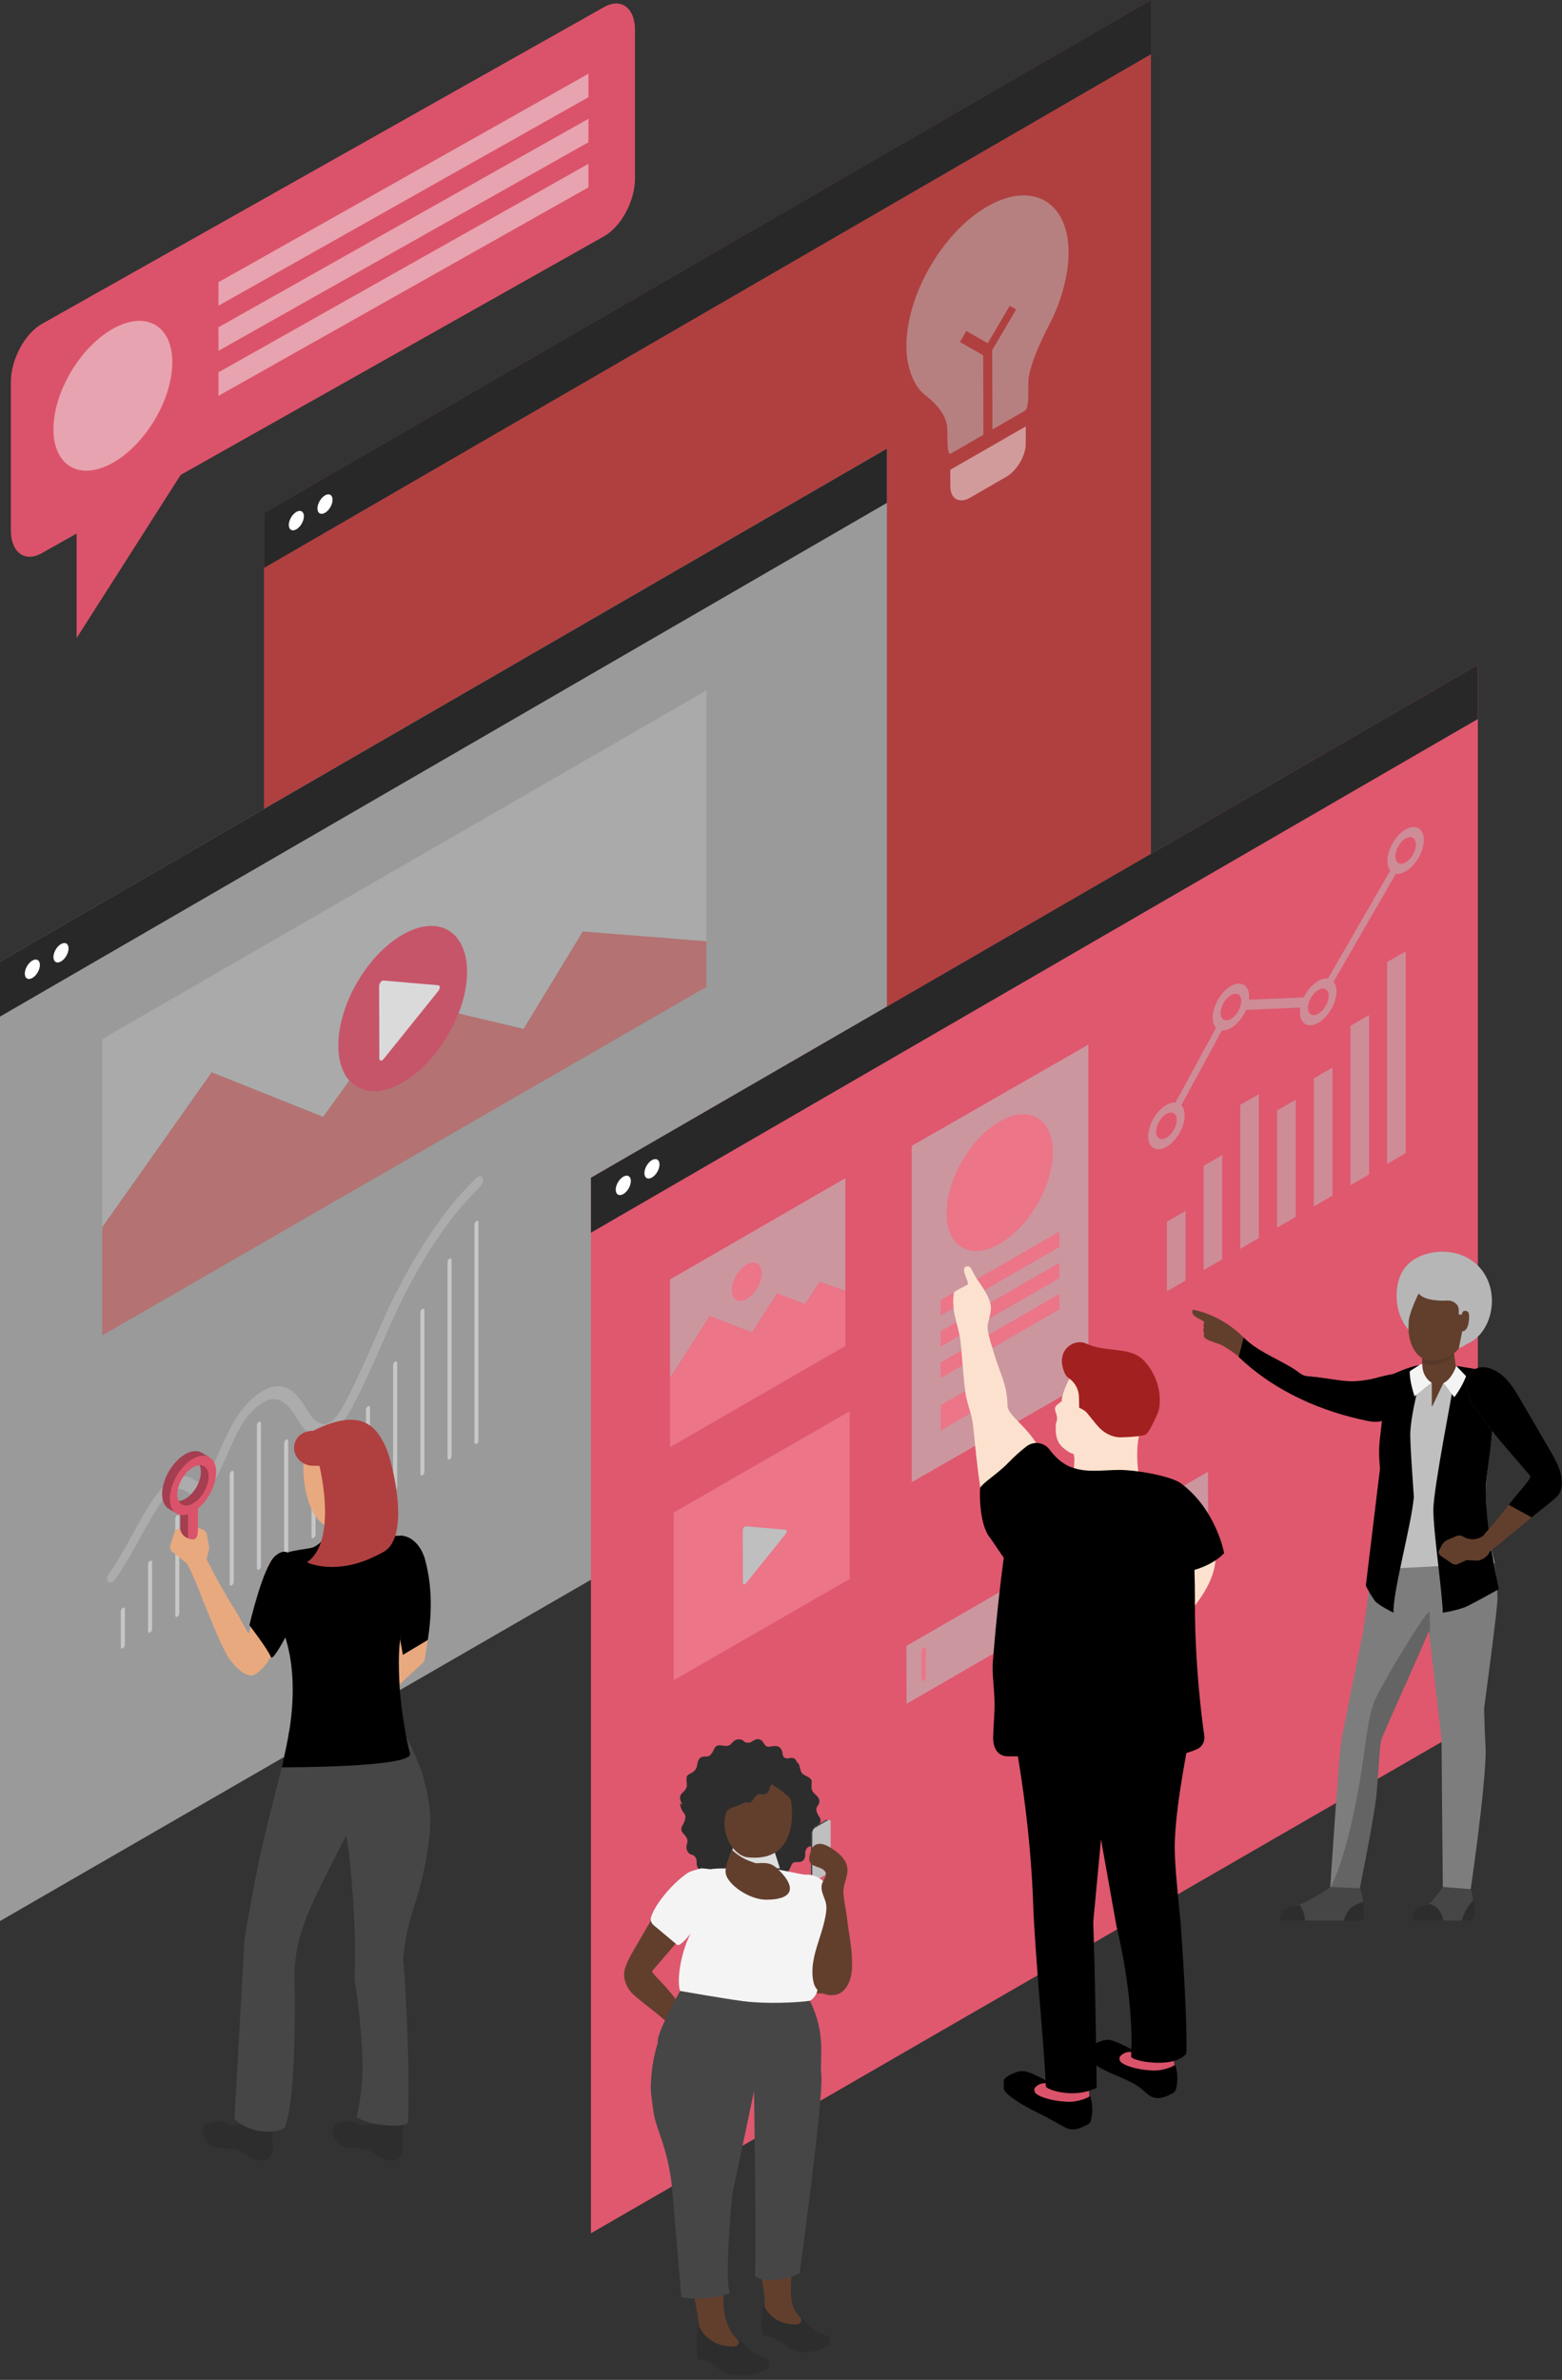 <?xml version="1.0" encoding="utf-8"?>
<!-- Generator: Adobe Illustrator 28.3.0, SVG Export Plug-In . SVG Version: 6.00 Build 0)  -->
<svg version="1.1" id="Layer_1" xmlns="http://www.w3.org/2000/svg" xmlns:xlink="http://www.w3.org/1999/xlink" x="0px" y="0px"
	 viewBox="0 0 347.19 528.81" style="enable-background:new 0 0 347.19 528.81;" xml:space="preserve">
<rect x="0" y="0" width="347.19" height="528.81" fill="#333333" stroke="none"/>
<style type="text/css">
	.st0{fill:#DB536A;}
	.st1{opacity:0.5;fill:#F4F4F4;enable-background:new    ;}
	.st2{fill:#B04040;}
	.st3{fill:#282828;}
	.st4{fill:#FFFFFF;}
	.st5{opacity:0.51;}
	.st6{fill:#F4F4F4;}
	.st7{fill:#BFBFBF;}
	.st8{fill:#9A9A9A;}
	.st9{opacity:0.71;}
	.st10{opacity:0.6;}
	.st11{fill:#D93954;}
	.st12{fill:#BE6161;}
	.st13{fill:#DF586E;}
	.st14{opacity:0.6;fill:#BFBFBF;enable-background:new    ;}
	.st15{fill:#EC7588;}
	.st16{fill:#623F2D;}
	.st17{fill:#464646;}
	.st18{fill:#2D2D2D;}
	.st19{fill:#7D7D7D;}
	.st20{opacity:0.2;enable-background:new    ;}
	.st21{fill:#B6B6B6;}
	.st22{opacity:0.1;enable-background:new    ;}
	.st23{fill:#A43E50;}
	.st24{fill:#DEDEDE;}
	.st25{fill:#E9A97F;}
	.st26{fill:#FCE2CE;}
	.st27{fill:#EB8C00;}
	.st28{fill:#A32020;}
</style>
<g id="XMLID_799_">
	<path id="XMLID_810_" class="st0" d="M134.24,52.52L9.32,122.9c-3.81,2.15-6.9-0.13-6.9-5.09V84.84c0-4.96,3.09-10.73,6.9-12.87
		L134.24,1.59c3.81-2.15,6.9,0.13,6.9,5.09v32.98C141.16,44.61,138.07,50.37,134.24,52.52z"/>
	<g id="XMLID_805_">
		<polygon id="XMLID_809_" class="st1" points="130.8,21.6 48.56,67.93 48.56,62.71 130.8,16.38 		"/>
		<polygon id="XMLID_808_" class="st1" points="130.8,31.61 48.56,77.95 48.56,72.72 130.8,26.39 		"/>
		<polygon id="XMLID_807_" class="st1" points="130.8,41.63 48.56,87.96 48.56,82.73 130.8,36.4 		"/>
		<path id="XMLID_806_" class="st1" d="M11.88,95.38c0-8.23,5.92-18.23,13.21-22.33s13.21-0.78,13.21,7.45s-5.92,18.23-13.21,22.33
			C17.8,106.94,11.88,103.61,11.88,95.38z"/>
	</g>
	<polygon id="XMLID_803_" class="st0" points="17.03,113.21 17.03,141.78 45.47,97.19 	"/>
</g>
<g>
	<g>
		<g>
			<g>
				<polygon class="st2" points="58.68,113.99 58.68,327.17 255.82,213.34 255.82,0 				"/>
			</g>
		</g>
		<g>
			<polygon class="st3" points="58.68,113.99 255.82,0 255.82,12.05 58.68,126.2 			"/>
			<g>
				<path class="st4" d="M65.87,113.75c0.92-0.53,1.68-0.1,1.68,0.96c0,1.07-0.74,2.36-1.67,2.9s-1.68,0.11-1.69-0.96
					C64.19,115.59,64.94,114.29,65.87,113.75z"/>
			</g>
			<path class="st4" d="M72.24,110.08c0.92-0.53,1.68-0.1,1.68,0.96c0,1.07-0.74,2.36-1.67,2.9s-1.68,0.11-1.69-0.96
				C70.56,111.92,71.31,110.61,72.24,110.08z"/>
		</g>
	</g>
	<g class="st5">
		<path class="st6" d="M211.22,104.39l0.02,3.72c0,0.21,0.02,0.43,0.04,0.62c0.05,0.36,0.12,0.68,0.25,0.96
			c0.14,0.37,0.36,0.69,0.62,0.93c0.8,0.73,2.05,0.78,3.45-0.02l8.08-4.66c1.41-0.82,2.65-2.31,3.45-3.95
			c0.25-0.53,0.46-1.09,0.62-1.64c0.11-0.41,0.18-0.82,0.23-1.23C228,99,228,96.81,228,94.75L211.22,104.39z"/>
		<path class="st7" d="M219.44,45.89c-9.96,5.75-18,19.68-17.97,31.1c0.02,5.05,1.9,9.11,4.25,10.87c2.33,1.74,4.77,4.47,4.84,7.37
			c0.09,3.45-0.05,5.32,0.64,5.64l7.38-4.27l-0.05-17.65L213.36,76l1.41-2.46l4.77,2.72l4.91-8.33l1.41,0.85l-5.32,9.02l0.05,17.63
			l7.38-4.27c0.71-1.12,0.55-2.83,0.6-6.37c0.07-2.97,2.46-8.49,4.79-12.92c2.31-4.43,4.18-10.66,4.16-15.73
			C237.5,44.75,229.41,40.15,219.44,45.89z"/>
	</g>
</g>
<g>
	<g>
		<g>
			<g>
				<polygon class="st8" points="0,213.68 0,426.86 197.14,313.04 197.14,99.69 				"/>
			</g>
		</g>
		<g>
			<polygon class="st3" points="0,213.68 197.14,99.69 197.14,111.74 0,225.89 			"/>
			<g>
				<path class="st4" d="M7.19,213.44c0.92-0.53,1.68-0.1,1.68,0.96c0,1.07-0.74,2.36-1.67,2.9s-1.68,0.11-1.69-0.96
					C5.51,215.28,6.26,213.98,7.19,213.44z"/>
			</g>
			<path class="st4" d="M13.56,209.77c0.92-0.53,1.68-0.1,1.68,0.96c0,1.07-0.74,2.36-1.67,2.9s-1.68,0.11-1.69-0.96
				C11.88,211.61,12.63,210.3,13.56,209.77z"/>
		</g>
		<g class="st9">
			<g class="st10">
				<path class="st7" d="M157.01,153.42v55.73l-27.47-2.17l-13.16,21.63l-14.48-3.42c1.21-3.12,1.89-6.32,1.88-9.31
					c-0.02-9.07-6.45-12.73-14.35-8.17c-7.9,4.57-14.28,15.62-14.25,24.68c0.01,3.38,0.91,6.01,2.44,7.74l-5.8,8.05l-24.77-9.91
					l-24.33,34.44v24.03l134.28-77.45L22.73,296.73v-65.86L157.01,153.42z"/>
			</g>
			<path class="st11" d="M89.46,207.71c7.9-4.55,14.31-0.89,14.35,8.17c0.01,2.99-0.68,6.19-1.88,9.31
				c-2.46,6.34-7.07,12.32-12.36,15.37c-4.95,2.86-9.33,2.48-11.91-0.44c-1.53-1.73-2.42-4.37-2.44-7.74
				C75.17,223.31,81.56,212.26,89.46,207.71z"/>
			<g>
				<path class="st12" d="M47.06,238.27l24.77,9.91l5.8-8.05c2.58,2.92,6.96,3.3,11.91,0.44c5.3-3.06,9.91-9.03,12.36-15.37
					l14.48,3.42l13.16-21.63l27.47,2.17v10.13L22.73,296.73V272.7L47.06,238.27z"/>
			</g>
			<g>
				<path class="st6" d="M84.91,217.96c0.11-0.06,0.21-0.09,0.32-0.08l12.2,1.05c0.42,0.04,0.42,0.73,0,1.26L85.28,235.3
					c-0.11,0.13-0.21,0.22-0.32,0.28c-0.33,0.19-0.64,0.06-0.64-0.36l-0.05-16.17C84.28,218.63,84.58,218.15,84.91,217.96z"/>
			</g>
		</g>
	</g>
	<g class="st5">
		<path class="st7" d="M107.27,261.79c-0.16-0.45-0.59-0.54-1.06-0.27c-0.12,0.07-0.24,0.16-0.35,0.27
			c-10.61,10.16-18.18,25.58-21.9,34.26c-0.09,0.21-0.17,0.41-0.26,0.61c-0.07,0.17-0.15,0.34-0.23,0.53
			c-1.7,3.98-5.55,12.57-7.59,15.93c-0.91,1.51-1.76,2.48-2.59,2.96c-0.14,0.08-0.29,0.15-0.43,0.21c-1.5,0.56-3.09-0.45-4.57-2.92
			c-1.72-2.85-4.47-7.42-9.81-4.34c-0.64,0.37-1.33,0.85-2.05,1.47c-3.83,3.24-5.75,7.63-7.6,11.88c-0.52,1.2-1.06,2.43-1.63,3.61
			s-1.42,2.8-2.17,3.27c-0.56,0.32-1.23,0.01-1.68-0.33c-1.57-1.16-3.17-1.26-5.01-0.22c-3.14,1.82-5.86,6.76-8.72,11.96
			c-1.7,3.08-3.45,6.27-5.33,8.9c-0.5,0.7-0.61,1.57-0.26,1.94c0.22,0.23,0.56,0.22,0.91,0.02c0.22-0.13,0.45-0.34,0.65-0.61
			c2.07-2.88,3.9-6.22,5.67-9.43c2.54-4.61,4.95-8.97,7.18-10.26c1.06-0.59,2.12-0.47,3.25,0.36c1.11,0.82,2.21,0.89,3.46,0.17
			c1.64-1,2.86-3.19,3.84-5.21c0.62-1.27,1.17-2.55,1.72-3.8c1.76-4.04,3.28-7.53,6.26-10.04c0.53-0.45,1.03-0.8,1.5-1.08
			c3.68-2.13,5.83,0.68,7.86,4.06c1.85,3.06,3.92,4.19,6.18,3.35c0.28-0.1,0.55-0.23,0.83-0.39c1.39-0.8,2.76-2.31,4.1-4.51
			c2.23-3.68,6.22-12.58,7.99-16.74c0.06-0.14,0.12-0.28,0.18-0.42c0.1-0.24,0.2-0.48,0.31-0.73c3.57-8.33,10.76-22.93,20.68-32.43
			C107.15,263.26,107.47,262.35,107.27,261.79z"/>
		<g>
			<g>
				<path class="st6" d="M45.45,342.42c-0.25,0.14-0.43,0.49-0.43,0.77v12.3c0,0.28,0.22,0.4,0.46,0.25
					c0.24-0.14,0.43-0.49,0.43-0.77v-12.3C45.91,342.39,45.69,342.28,45.45,342.42z"/>
				<path class="st6" d="M81.76,312.48c-0.24,0.14-0.41,0.49-0.41,0.77v21.27c0,0.28,0.23,0.4,0.48,0.25
					c0.25-0.14,0.41-0.49,0.41-0.77v-21.27C82.23,312.45,82,312.34,81.76,312.48z"/>
				<path class="st6" d="M39.37,336.69c-0.24,0.14-0.41,0.49-0.41,0.77v21.53c0,0.28,0.23,0.4,0.48,0.25
					c0.25-0.14,0.41-0.49,0.41-0.77v-21.53C39.84,336.67,39.61,336.55,39.37,336.69z"/>
				<path class="st6" d="M87.8,302.57c-0.25,0.14-0.41,0.49-0.41,0.77v27.68c0,0.28,0.24,0.4,0.49,0.25
					c0.24-0.14,0.41-0.49,0.4-0.77v-27.68C88.28,302.55,88.04,302.43,87.8,302.57z"/>
				<path class="st6" d="M75.72,322.89c-0.25,0.14-0.42,0.49-0.42,0.77v14.35c0,0.28,0.22,0.4,0.47,0.25
					c0.24-0.14,0.42-0.49,0.42-0.77v-14.35C76.19,322.86,75.97,322.75,75.72,322.89z"/>
				<path class="st6" d="M93.83,290.88c-0.24,0.14-0.39,0.49-0.39,0.77v35.88c0,0.28,0.25,0.4,0.5,0.25
					c0.25-0.14,0.39-0.49,0.39-0.77v-35.88C94.32,290.85,94.08,290.73,93.83,290.88z"/>
				<path class="st6" d="M69.68,332.02c-0.24,0.14-0.43,0.49-0.43,0.77v8.71c0,0.28,0.21,0.4,0.46,0.25
					c0.25-0.14,0.43-0.49,0.43-0.77v-8.71C70.14,332,69.93,331.88,69.68,332.02z"/>
				<path class="st6" d="M99.86,279.69c-0.25,0.14-0.38,0.48-0.38,0.77v43.56c0,0.28,0.26,0.4,0.51,0.25
					c0.24-0.14,0.38-0.49,0.38-0.77v-43.56C100.37,279.66,100.11,279.55,99.86,279.69z"/>
				<path class="st6" d="M63.58,319.89c-0.24,0.14-0.41,0.49-0.41,0.77v24.35c0,0.28,0.24,0.4,0.48,0.25
					c0.25-0.14,0.41-0.49,0.41-0.77v-24.35C64.06,319.86,63.83,319.75,63.58,319.89z"/>
				<path class="st6" d="M57.51,315.95c-0.25,0.14-0.4,0.49-0.4,0.77v31.78c0,0.28,0.24,0.4,0.49,0.25c0.24-0.14,0.4-0.49,0.4-0.77
					v-31.77C58,315.93,57.75,315.81,57.51,315.95z"/>
				<path class="st6" d="M51.47,326.88c-0.24,0.14-0.41,0.49-0.41,0.77V352c0,0.28,0.24,0.4,0.48,0.25
					c0.25-0.14,0.41-0.49,0.41-0.77v-24.35C51.95,326.85,51.72,326.74,51.47,326.88z"/>
				<path class="st6" d="M27.29,357.27c-0.24,0.14-0.43,0.48-0.43,0.77v7.94c0,0.28,0.21,0.4,0.46,0.25
					c0.25-0.14,0.43-0.49,0.43-0.77v-7.94C27.75,357.24,27.54,357.13,27.29,357.27z"/>
				<path class="st6" d="M33.33,346.85c-0.25,0.14-0.42,0.48-0.42,0.77v14.86c0,0.28,0.22,0.4,0.47,0.25
					c0.24-0.14,0.42-0.49,0.42-0.77v-14.85C33.8,346.82,33.58,346.71,33.33,346.85z"/>
				<path class="st6" d="M105.9,271.33c-0.24,0.14-0.45,0.49-0.44,0.77v48.43c0,0.28,0.34,0.4,0.58,0.25
					c0.25-0.14,0.31-0.49,0.31-0.77v-48.43C106.35,271.3,106.15,271.18,105.9,271.33z"/>
			</g>
		</g>
	</g>
</g>
<g>
	<g>
		<g>
			<g>
				<polygon class="st13" points="328.49,147.71 131.35,261.7 131.35,496.24 328.49,382.41 				"/>
			</g>
		</g>
		<g>
			<polygon class="st3" points="131.35,261.7 328.49,147.71 328.49,159.76 131.35,273.91 			"/>
			<g>
				<path class="st4" d="M138.54,261.46c0.92-0.53,1.68-0.1,1.68,0.96c0,1.07-0.74,2.36-1.67,2.9c-0.93,0.54-1.68,0.11-1.69-0.96
					C136.86,263.3,137.61,262,138.54,261.46z"/>
			</g>
			<path class="st4" d="M144.91,257.78c0.92-0.53,1.68-0.1,1.68,0.96c0,1.07-0.74,2.36-1.67,2.9c-0.93,0.54-1.68,0.11-1.69-0.96
				C143.23,259.62,143.98,258.32,144.91,257.78z"/>
		</g>
	</g>
	<g>
		<g>
			<polygon class="st14" points="148.93,284.3 187.9,261.79 187.9,286.81 182.17,284.85 178.95,289.82 172.73,287.43 167.14,296.07 
				157.77,292.47 148.93,306.21 			"/>
			<g>
				<path class="st15" d="M165.97,280.98c1.84-1.06,3.33-0.21,3.34,1.9c0.01,2.11-1.47,4.67-3.31,5.73
					c-1.83,1.06-3.32,0.21-3.33-1.9C162.66,284.6,164.14,282.03,165.97,280.98z"/>
			</g>
			<g>
				<polygon class="st15" points="157.77,292.47 167.14,296.07 172.73,287.43 178.95,289.82 182.17,284.85 187.9,286.81 
					187.9,299.07 148.93,321.57 148.93,306.21 				"/>
			</g>
		</g>
		<g>
			<polygon class="st15" points="149.75,336.08 188.86,313.58 188.86,350.85 149.75,373.35 			"/>
			<g>
				<path class="st7" d="M165.56,339.21c0.08-0.04,0.16-0.07,0.23-0.06l8.86,0.77c0.31,0.02,0.31,0.53,0,0.91l-8.83,10.97
					c-0.08,0.09-0.15,0.16-0.23,0.21c-0.24,0.14-0.46,0.04-0.46-0.26l-0.03-11.74C165.11,339.7,165.32,339.35,165.56,339.21z"/>
			</g>
		</g>
		<g>
			<polygon class="st14" points="202.65,254.62 241.92,232.11 241.92,306.85 202.65,329.35 			"/>
			<g>
				<g>
					<polygon class="st15" points="218.74,306.67 218.74,312.3 209.08,317.86 209.08,312.23 					"/>
				</g>
				<g>
					<polygon class="st15" points="235.47,280.58 235.47,284.01 209.08,299.25 209.08,295.82 					"/>
				</g>
				<g>
					<polygon class="st15" points="235.47,287.51 235.47,290.95 209.08,306.19 209.08,302.75 					"/>
				</g>
				<g>
					<polygon class="st15" points="235.47,273.65 235.47,277.08 209.08,292.32 209.08,288.89 					"/>
				</g>
				<g>
					<path class="st15" d="M222.16,249.21c6.52-3.76,11.82-0.74,11.85,6.76c0.02,7.49-5.25,16.62-11.77,20.38
						c-6.52,3.77-11.83,0.74-11.85-6.75C210.36,262.11,215.64,252.98,222.16,249.21z"/>
				</g>
			</g>
		</g>
	</g>
	<g class="st5">
		<g>
			<polygon class="st7" points="312.45,211.39 312.45,256.24 308.32,258.63 308.32,213.78 			"/>
		</g>
		<path class="st7" d="M312.42,184.31c-2.23,1.29-4.04,4.42-4.03,7c0,0.91,0.23,1.65,0.64,2.12l-13.87,24.02
			c-0.62-0.12-1.38,0.07-2.17,0.52c-1.31,0.76-2.48,2.14-3.2,3.67l-12.19,0.5c0.03-0.24,0.05-0.48,0.05-0.72
			c-0.01-2.56-1.83-3.6-4.07-2.3c-2.23,1.29-4.04,4.42-4.03,6.98c0,1.02,0.27,1.79,0.75,2.28l-9.03,16.59
			c-0.59-0.04-1.28,0.12-2.02,0.55c-2.23,1.29-4.04,4.42-4.03,6.98c0.01,2.58,1.83,3.61,4.06,2.33c2.24-1.29,4.05-4.43,4.04-7.01
			c0-0.98-0.27-1.75-0.75-2.24l9.03-16.61c0.6,0.05,1.28-0.12,2.01-0.54c1.41-0.81,2.65-2.37,3.37-4.04l12.07-0.5
			c-0.05,0.35-0.09,0.73-0.09,1.07c0.01,2.56,1.83,3.6,4.07,2.3c2.23-1.29,4.04-4.42,4.03-6.98c0-0.93-0.24-1.64-0.64-2.14
			l13.85-23.99c0.63,0.09,1.38-0.07,2.18-0.53c2.23-1.29,4.04-4.42,4.03-6.98C316.47,184.06,314.65,183.02,312.42,184.31z
			 M259.27,252.8c-1.26,0.73-2.29,0.14-2.3-1.33c0-1.45,1.02-3.22,2.28-3.95c0.28-0.16,0.54-0.26,0.79-0.29
			c0.57-0.09,1.04,0.12,1.3,0.61c0.14,0.26,0.22,0.58,0.22,0.98C261.57,250.29,260.53,252.07,259.27,252.8z M275.35,224.45
			c-0.41,0.82-1.04,1.55-1.75,1.96c-0.27,0.15-0.52,0.25-0.76,0.27c-0.57,0.11-1.04-0.11-1.31-0.59c-0.14-0.26-0.22-0.6-0.22-1.02
			c0-1.45,1.02-3.22,2.28-3.95c1.2-0.69,2.18-0.21,2.3,1.07l0.02,0.23C275.9,223.08,275.7,223.79,275.35,224.45z M293.02,225.24
			c-1.26,0.73-2.31,0.15-2.31-1.3l0.02-0.12c0.01-0.73,0.3-1.55,0.74-2.26c0.41-0.67,0.95-1.24,1.55-1.58
			c0.3-0.17,0.6-0.27,0.89-0.31c0.55-0.07,1,0.21,1.24,0.7c0.11,0.24,0.18,0.55,0.18,0.92
			C295.31,222.74,294.29,224.51,293.02,225.24z M312.44,191.6c-0.32,0.18-0.62,0.28-0.88,0.31c-0.55,0.05-1.01-0.2-1.24-0.72
			c-0.11-0.24-0.18-0.55-0.18-0.9c0-1.45,1.02-3.24,2.28-3.97c1.26-0.73,2.29-0.12,2.3,1.33
			C314.73,189.1,313.71,190.87,312.44,191.6z"/>
		<g>
			<polygon class="st7" points="271.66,256.67 271.66,279.83 267.53,282.21 267.53,259.06 			"/>
			<polygon class="st7" points="296.16,237.23 296.16,265.68 292.02,268.06 292.02,239.61 			"/>
			<g>
				<polygon class="st7" points="304.32,225.55 304.32,260.95 300.18,263.34 300.18,227.94 				"/>
			</g>
			<g>
				<polygon class="st7" points="288,244.35 288,270.39 283.86,272.78 283.86,246.74 				"/>
			</g>
			<polygon class="st7" points="263.51,269.09 263.51,284.55 259.37,286.94 259.37,271.48 			"/>
			<polygon class="st7" points="279.8,243.12 279.8,275.11 275.67,277.5 275.67,245.51 			"/>
		</g>
	</g>
	<g>
		<polygon class="st14" points="201.47,365.73 268.5,327.03 268.54,339.88 201.51,378.58 		"/>
		<path class="st15" d="M266.23,337.68l-1.43-0.82c0.77-1.82,0.63-3.59-0.43-4.19c-0.6-0.34-1.39-0.23-2.19,0.22
			c-0.79,0.46-1.58,1.26-2.18,2.3c-1.21,2.09-1.2,4.33,0.01,5.02c0.6,0.34,1.4,0.23,2.19-0.22c0.58-0.34,1.17-0.86,1.67-1.53
			c0.37,0.2,1.38,0.78,1.43,0.81c0.13,0.07,0.29,0.05,0.46-0.05c0.17-0.1,0.33-0.27,0.46-0.49
			C266.49,338.3,266.49,337.83,266.23,337.68z M263.71,337.3c-0.41,0.72-0.96,1.27-1.51,1.59c-0.55,0.32-1.09,0.39-1.51,0.15
			c-0.83-0.48-0.84-2.02-0.01-3.46c0.41-0.72,0.96-1.28,1.51-1.59c0.55-0.32,1.09-0.39,1.51-0.15
			C264.54,334.32,264.54,335.86,263.71,337.3z"/>
		<path class="st15" d="M205.78,366.39c0-0.31-0.21-0.43-0.48-0.28c-0.27,0.15-0.49,0.53-0.49,0.83v6.26c0,0.31,0.24,0.43,0.51,0.27
			c0.27-0.15,0.48-0.52,0.48-0.83L205.78,366.39z"/>
	</g>
</g>
<g>
	<path class="st16" d="M302.76,306.78c-4.11,0.51-6.26-0.47-12.3-1c-1.17-0.1-1.7-0.93-3.64-2.06c-3.94-2.29-7.63-3.72-10.39-6.52
		c-3.03-3.07-7.01-5.32-11.25-6.19c-0.37,0.4-0.1,1.09,0.34,1.42c0.58,0.45,1.3,0.68,1.89,1.11c0.46,0.33,0.23,0.25,0.13,0.7
		c-0.08,0.35-0.08,0.47,0.12,0.79c-0.27,0.3-0.25,0.85,0,1.17c0.04,0.05-0.14,0.38-0.04,0.81c0.03,0.14,0.24,0.3,0.35,0.39
		c0.48,0.43,1.31,0.63,1.91,0.87c0.68,0.27,1.4,0.43,2.03,0.82c1.14,0.71,2.47,1.49,3.45,2.42c3.51,3.36,7.52,6.14,11.83,8.37
		c0.55,0.29,1.1,0.56,1.66,0.83c4.87,2.33,10.09,4,15.38,5.05c0.94,0.19,1.91,0.22,2.84,0c2.1-0.48,2.68-1.7,3.64-3.16
		c1.2-1.83,2.78-4.61,2.29-6.38c-0.59-2.18-6.51-0.11-8.17,0.22C304.13,306.58,303.44,306.69,302.76,306.78z"/>
	<g>
		<g>
			<path class="st0" d="M337.17,342.29"/>
			<g>
				<g>
					<path class="st17" d="M320.71,419.3c0,0-2.66,3.82-3.4,3.92c-4.37,0.55-3.36,3.54-3.36,3.54s0.84,0,4.94,0
						c3.17,0,5.27,0.01,7.92,0c0.51,0,0.94-0.5,0.95-1.01c0.08-3.3-0.95-6.17-0.95-6.17L320.71,419.3z"/>
					<path class="st18" d="M324.99,426.76c0.59,0,1.2,0,1.83-0.01c0.51,0,0.94-0.5,0.95-1.01c0.06-2.32,0.01-2.47-0.29-3.52
						C326.18,423.51,325.11,425.59,324.99,426.76z"/>
					<path class="st18" d="M317.54,423.11c-0.09,0.06-0.17,0.1-0.23,0.11c-4.37,0.55-3.36,3.54-3.36,3.54s0.84,0,4.94,0
						c0.36,0,1.59,0,1.92,0C320.73,425.98,319.92,423.26,317.54,423.11z"/>
					<path class="st19" d="M331.26,344.02c-8.52,0.16-17.04,0.29-25.52-0.53l-2.8,19.34c0,0-4.17,20.48-4.76,23.73
						c-0.59,3.26-2.52,33.01-2.52,33.01l6.53,0.28c0,0,2.44-11.87,3.54-19.21c0.56-3.73,0.8-12.69,1.31-14.08
						c1.12-3.1,9.37-20.98,10.59-24.27c1.03,10.14,2.78,23.01,2.78,24.47c0,2.07,0.29,32.53,0.29,32.53l6.2,0.47
						c2.47-17.11,3.59-28.86,3.27-32.11c-0.09-0.88-0.3-7.99-0.3-7.99s3.04-22.51,2.99-24.58
						C332.77,349.7,331.91,346.06,331.26,344.02z"/>
					<path class="st20" d="M305.35,378.38c-1.08,3.21-1.52,6.47-1.97,9.82c-3.08,23.41-7.71,31.38-7.71,31.38l6.53,0.28
						c0,0,2.44-11.87,3.54-19.21c0.56-3.73,0.8-12.69,1.31-14.08c1.12-3.1,9.37-20.98,10.59-24.27c0.32,3.19,0.18-4.11,0.09-4.14
						C316.92,357.86,306.31,375.54,305.35,378.38z"/>
					<g>
						<path class="st7" d="M333.44,306.17c0,0-12.51-5.67-24.08-0.76l-1.7,8.91l-0.9,11.96l-1.94,22.48l27.41-1.4
							c0,0-2.33-9.02-1.94-17.45C330.44,326.47,333.44,306.17,333.44,306.17z"/>
						<path d="M313.47,318.26c0.29-4.9,1.82-9.44,2.53-14.26c0-0.03,0.79-0.83,0.8-0.86c-2.86,0.3-4.38,1.04-7.45,2.27l-2.14,10.01
							c0,0-0.36,3.1-0.53,4.57c-0.34,3.05,0.06,6.29,0.06,6.29l-3.15,26.01c0,0,0.29,0.92,1.94,3.34c0.7,1.02,4.21,2.72,4.21,2.72
							c-0.16-4.81,3.94-19.24,4.52-25.72C314.28,332.63,313.35,320.35,313.47,318.26z"/>
						<path d="M275.34,301.52c3.51,3.36,7.52,6.14,11.83,8.37c0.55,0.29,1.1,0.56,1.66,0.83c4.87,2.33,10.09,4,15.38,5.05
							c0.94,0.19,1.91,0.22,2.84,0c2.1-0.48,2.68-1.7,3.64-3.16c1.2-1.83,2.78-4.61,2.29-6.38c-0.59-2.18-6.51-0.11-8.17,0.22
							c-0.68,0.13-1.36,0.24-2.05,0.33c-4.11,0.51-6.26-0.47-12.3-1c-1.17-0.1-1.7-0.93-3.64-2.06c-3.94-2.29-7.63-3.72-10.39-6.52"
							/>
						<path d="M332.91,304.87c0,0-3.51-0.37-9.22-1.38c0.07,0.28-0.08,0.99-0.13,1.31c-0.53,3.83-4.94,25.82-4.96,30.61
							c-0.02,4.96,1.94,17.97,2.1,22.93c0,0,2.89-0.44,4.9-1.21c1.13-0.43,7.55-4.02,7.55-4.02s-3.25-14.79-2.87-23.22
							c0.07-1.52,0.83-6.23,1.39-11.4C332.38,311.96,332.91,304.87,332.91,304.87z"/>
					</g>
					<path class="st17" d="M295.77,419.3c0,0-5.73,3.9-7.65,4.1c-4.38,0.47-3.58,3.36-3.58,3.36s15.09,0.01,17.75,0
						c0.51,0,0.94-0.5,0.95-1.01c0.08-3.3-0.95-6.17-0.95-6.17L295.77,419.3z"/>
					<path class="st18" d="M301.31,423.25c-1.64,0.8-2.14,2.04-2.64,3.52c1.66,0,2.99,0,3.62-0.01c0.51,0,0.94-0.5,0.95-1.01
						c0.03-1.14-0.08-2.22-0.23-3.16C302.43,422.76,301.86,422.98,301.31,423.25z"/>
					<path class="st18" d="M289.27,423.91c-0.08-0.12-0.15-0.24-0.23-0.37c-0.01-0.01-0.01-0.01-0.01-0.01
						c-0.03-0.03-0.17-0.17-0.28-0.28c-0.24,0.08-0.45,0.13-0.63,0.15c-4.38,0.47-3.58,3.36-3.58,3.36s2.45,0,5.55,0
						c-0.06-0.69-0.18-1.36-0.44-2.07C289.67,424.75,289.32,424,289.27,423.91z"/>
					<path class="st18" d="M289.66,424.69c0-0.01-0.01-0.03-0.02-0.06C289.65,424.65,289.65,424.67,289.66,424.69z"/>
				</g>
			</g>
		</g>
		<g id="Head_26_">
			<path class="st21" d="M327.76,297.64c-0.56,0.43-1.15,0.76-1.75,1.01c-0.51,0.36-1.09,0.68-1.76,0.94l0.08-0.43
				c-2.31,0.48-4.42,0.07-5.06-0.02c-2.73-0.38-9.05-3.56-8.84-11.71c0.03-0.94,0.21-3.82,2.07-6.02c3.29-3.88,11.65-4.89,16.27,0.1
				C333.22,286.3,332.11,294.31,327.76,297.64z"/>
			<g>
				<path class="st16" d="M316.26,297.25l-0.26,8.18c-0.06,2.02,0.59,7.01,2.6,7.07c2.02,0.06,5.01-6.31,5.07-8.33l-0.95-6.71
					L316.26,297.25z"/>
				<path class="st22" d="M316.26,297.25l-0.16,5.1c0.38,1,1.43,1.15,3.03,0.89c1.8-0.3,2.8-0.98,4.1-2.24l-0.5-3.54L316.26,297.25z
					"/>
			</g>
			<path class="st16" d="M326.55,292.58c-0.07,3.46-1.54,3.24-1.54,3.24l-0.75,3.78c-1.25,1.71-3.53,2.8-6.58,2.63
				c-3.03-0.16-4.71-4.01-4.6-7.4l0.04-1.34c0.32-2.37,2.2-6.05,2.2-6.05c1.52,1.74,5.44,1.6,6.42,1.54l0.17,0.01
				c1.31,0.02,2.37,0.98,2.34,2.16l-0.02,0.93l0.71,0.02c0,0,0.04-0.84,0.63-0.83C326.01,291.27,326.57,291.32,326.55,292.58z"/>
			<path class="st6" d="M316.15,303.19l-0.32-0.09l-2.47,1.58c-0.12,2.14,1.05,5.58,1.05,5.58l3.83-2.99
				C315.94,305.76,316.15,303.19,316.15,303.19z"/>
			<path class="st6" d="M320.81,307.34l2.44,3.12c0,0,1.69-2.17,2.62-4.66l-2.19-2.31C323.69,303.5,322.79,306.42,320.81,307.34z"/>
			<polygon class="st7" points="318.25,307.26 318.25,312.72 320.81,307.34 322.58,309.6 319.84,316.47 318.25,312.72 
				314.95,309.84 			"/>
		</g>
	</g>
	<path class="st16" d="M321.82,342.13l1.88-0.81c0.48-0.2,1.03-0.18,1.47,0.09c2.49,1.5,4.51-0.18,4.51-0.18s4.27-4.98,5.67-6.85
		c0.75-1,2.09-2.63,2.9-3.56c0.92-1.05,2.11-2.57,1.85-2.9c-1.19-1.45-6.97-7.98-8.57-10.12c-1.48-1.98-2.37-3.16-3.86-5.24
		c-1.2-1.67-2.14-4.25-1.33-6.3c1.65-4.17,6.05-2.33,8.35,0.07c1.5,1.56,2.57,3.47,3.66,5.34c2.12,3.64,4.24,7.28,6.36,10.92
		c0.85,1.47,1.69,2.97,2.14,4.61c0.52,1.92,0.59,4.13-0.95,5.52c-1.75,1.58-3.64,2.93-5.45,4.44c-1.78,1.48-9.32,7.64-9.32,7.64
		c-0.79,1.71-2.64,1.98-2.64,1.98l-2.5-0.13l-1.95,0.88c-0.43,0.19-0.92,0.15-1.31-0.12l-2.59-1.78c-0.35-0.24-0.47-0.71-0.28-1.09
		l0.51-1.02C320.68,342.89,321.19,342.4,321.82,342.13z"/>
	<path d="M335.35,334.38c0.75-1,2.09-2.63,2.9-3.56c0.92-1.05,2.11-2.57,1.85-2.9c-1.19-1.45-6.97-7.98-8.57-10.12
		c-1.48-1.98-2.37-3.16-3.86-5.24c-1.2-1.67-2.14-4.25-1.33-6.3c1.65-4.17,6.05-2.33,8.35,0.07c1.5,1.56,2.57,3.47,3.66,5.34
		c2.12,3.64,4.24,7.28,6.36,10.92c0.85,1.47,1.69,2.97,2.14,4.61c0.52,1.92,0.59,4.13-0.95,5.52c-1.75,1.58-3.64,2.93-5.45,4.44"/>
</g>
<g>
	<g>
		<g>
			<path class="st23" d="M41.83,342.72v-6.27l-1.73-1v6.27c0,0.17,0.05,0.32,0.1,0.43c0.05,0.12,0.13,0.21,0.23,0.26l1.73,1
				C41.97,343.3,41.83,343.06,41.83,342.72z"/>
			<path class="st23" d="M46.46,328.8c0.1-0.72,0.11-1.56-0.19-2.2c-0.18-0.38-0.43-0.66-0.74-0.84l-1.89-0.96
				c0.63,0.36,1.01,1.14,1.02,2.24c0,0.56-0.1,1.12-0.25,1.65c-0.17,0.6-0.43,1.18-0.73,1.72c-0.34,0.6-0.76,1.17-1.25,1.66
				c-0.37,0.38-0.78,0.72-1.24,0.98c-0.4,0.23-0.84,0.41-1.3,0.46c-0.04,0-0.07,0.01-0.1,0.01c-0.4,0.03-0.72-0.07-1.07-0.23
				c0.5,0.42,1.05,0.82,1.66,1.12c0.54,0.27,1.33,0.27,1.88,0.08c1.58-0.55,2.89-2.05,3.56-3.53
				C46.09,330.35,46.36,329.53,46.46,328.8z"/>
			<path class="st23" d="M46.54,323.79l-1.73-1c-0.01-0.01-0.02-0.01-0.03-0.02c-0.08-0.05-0.17-0.09-0.26-0.13
				c-0.61-0.26-1.3-0.24-1.93-0.09c-0.04,0.01-0.07,0.01-0.11,0.02c-0.3,0.08-0.58,0.19-0.85,0.32c-0.16,0.07-0.31,0.15-0.47,0.24
				c-0.68,0.39-1.28,0.89-1.83,1.45c-1.26,1.29-2.23,2.88-2.8,4.59c-0.02,0.06-0.04,0.12-0.06,0.18c-0.26,0.84-0.44,1.77-0.44,2.65
				c0,0.4,0.04,0.78,0.11,1.12c0.21,1.03,0.72,1.76,1.41,2.16l1.73,1c0,0-1.06-3.33-0.59-5.11c0.56-2.11,1.95-4.23,3.4-5.86
				C43.02,324.29,46.54,323.79,46.54,323.79z"/>
			<path class="st0" d="M48.04,327.09c-0.01-3.26-2.32-4.58-5.16-2.94c-2.84,1.64-5.13,5.61-5.12,8.87c0.01,2.83,1.75,4.2,4.07,3.43
				v6.27c0,0.69,0.5,0.97,1.11,0.62c0.6-0.34,1.07-1.19,1.06-1.87v-6.27C46.32,333.29,48.05,329.92,48.04,327.09z M42.91,334.06
				c-1.93,1.11-3.49,0.22-3.5-1.99s1.55-4.91,3.47-6.02c1.93-1.11,3.49-0.22,3.5,1.99S44.84,332.95,42.91,334.06z"/>
		</g>
		<path class="st24" d="M81.18,334.38c0,0-0.14,9.13,3.38,10.8l-14.65,1.3c0,0,4.64-3.15,3.01-10.54L81.18,334.38z"/>
		<path class="st18" d="M89.69,472.19l-4.54-0.65c-1.31,0.75-1.96,0.42-4.06,0.68c-1.04,0.03-1.69-0.53-2.61-0.7
			c-0.99-0.17-3.3-0.28-4.14,0.83c-1.33,1.77,0.77,4.39,2.5,4.8c1.34,0.32,2.75,0.16,4.1,0.4c1.13,0.2,2.07,0.78,2.99,1.45
			c1.1,0.8,1.65,0.97,2.99,1.08c2.08,0.16,2.84-1.83,2.54-3.61C89.15,474.66,89.69,472.19,89.69,472.19z"/>
		<path class="st18" d="M60.83,472.19l-4.54-0.65c-1.31,0.75-1.96,0.42-4.06,0.68c-1.04,0.03-1.69-0.53-2.61-0.7
			c-0.99-0.17-3.3-0.28-4.14,0.83c-1.33,1.77,0.77,4.39,2.5,4.8c1.34,0.32,2.75,0.16,4.1,0.4c1.13,0.2,2.07,0.78,2.99,1.45
			c1.1,0.8,1.65,0.97,2.99,1.08c2.08,0.16,2.84-1.83,2.54-3.61C60.3,474.66,60.83,472.19,60.83,472.19z"/>
		<path class="st25" d="M67.46,325.06c-0.23,2.9,0.49,12.49,5.79,14.38c0,0,9.38-3.05,2.38-14.11c-0.63-1-2.51-3.74-5.01-3.45
			C69.7,321.99,67.53,324.22,67.46,325.06z"/>
		<path class="st17" d="M89.29,383.86c0,0,4,7.47,4.99,11.71c1.3,5.56,1.95,8.21,0.7,15.95c-1.95,11.96-4.25,12.96-5.36,23.53
			c0,0,1.62,20.28,1.06,36.41c-0.05,1.51-8.81,1-11.41-1.11c0,0,1.49-5.95,1.3-12.02c-0.34-10.85-1.76-18.36-1.76-18.36
			c0.65-13.13-1.53-32.83-1.95-31.99c-1.56,3.11-4.24,8.28-6.68,13.35c-3.34,6.96-4.56,11.8-4.73,17.25c0,0,0.74,26.68-2.13,34.13
			c-1.44,1.32-7.6,1.72-11.22-1.9l2.23-39.46c0,0,0.36-3.47,2.78-15.58c2.5-12.52,6.17-24.11,7.14-31.07
			C64.25,384.69,80.67,392.2,89.29,383.86z"/>
		<path class="st25" d="M95.09,364.4c-0.27,1.77-0.53,3.11-0.61,3.89c-0.06,0.61-0.37,1.16-0.84,1.56c-2,1.68-5.37,5.01-5.37,5.01
			c-0.03-3.71,0.27-7.4,0.67-10.48c0.55-4.47,1.27-7.65,1.27-7.65c2.67-9.35-0.11-13.15-1.95-14.59c-0.76-0.58-1.37-0.76-1.37-0.76
			c0.9-0.21,1.71-0.26,2.41-0.17c4.14,0.55,5.23,5.51,5.23,5.51C96.39,353.69,95.74,360.22,95.09,364.4z"/>
		<path d="M91.92,354.45c0.37-1.79,0.64-3.6,0.58-5.42c-0.08-2.38-0.96-7.58-4.23-7.73c-1.31-0.06-2.5,0.28-4.64,0.37
			c-0.76-0.5-1.21-1.39-1.21-1.39c-1.11,2.23-10.94,2.04-10.94,2.04c0,0.35-1.28,1.29-1.85,1.48c-2.04,0.74-6.65,0.3-8.88,3.36
			c-0.93,1.27,2.58,9.2,1.46,13.72c0,0,5.22,8.86,1.53,26.78c-1.04,5.06-1.13,5.04-1.13,5.04s29.44,0.09,28.53-3.08
			c-0.84-2.93-1.76-8.95-2.08-11.98c-0.35-3.41-0.65-9.88-0.12-13.25C89.64,359.91,91.01,358.86,91.92,354.45z"/>
		<path class="st25" d="M66.47,352.32c0.03-0.72,0-1.45-0.1-2.19c-0.14-1.06-0.43-2.14-1.07-3c-1.04-1.38-3.13-1.96-4.52-0.81
			c-1.26,1.05-1.69,2.91-2.1,4.42c-0.85,3.17-3.22,11.54-3.43,12.33c-0.95-1.59-2.47-4.7-3.89-6.68c-1.23-2.17-2.28-3.94-2.28-3.94
			c-1.46-2.63-3.19-5.98-3.19-5.98l0.55-2.19c0.04-0.15,0.06-0.3,0.06-0.46l-0.46-2.41c0-0.62-0.33-1.19-0.87-1.49l-1.17-0.5
			c-0.01,0.55,0,0.91-0.06,1.42c-0.09,0.68-0.45,1.3-1.3,1.21c-0.86-0.09-1.85-0.63-2.32-1.48c-0.06-0.11-0.19-0.38-0.22-0.57
			c-0.04-0.33-0.97-0.4-1.24,0.29l-0.9,2.76c-0.26,0.52-0.19,1.13,0.16,1.59l3.38,2.74c1.21,1.81,3.65,8.28,3.65,8.28
			c1.67,4.17,3.5,8.82,5.28,12.04c1.21,2.18,4.31,5.45,6.22,4.37c2.95-1.66,4.78-6.24,6.22-9.09
			C64.57,359.64,66.32,356.1,66.47,352.32z"/>
	</g>
	<path d="M55.43,361.12c0,0,4.1,5.34,4.77,7.05c0.67,1.71,7.22-12.32,7.22-12.32s-0.79-14.97-6.31-10.06
		C58.43,348.18,55.43,361.12,55.43,361.12z"/>
	<path d="M95.09,364.4l-5.53,3.31l-0.61-3.34c0.55-4.47,1.27-7.65,1.27-7.65c2.67-9.35-1.48-13.92-3.33-15.35l2.41-0.17
		c4.14,0.55,5.23,5.51,5.23,5.51C96.39,353.69,95.74,360.22,95.09,364.4z"/>
	<path class="st2" d="M85.88,321.87c-1.97-4.6-5.36-9.45-16.27-3.94c0,0-2.98-0.16-4.01,2.49c-0.98,2.52,1.1,5.22,3.81,5.27
		l1.59,0.03c0,0,4.18,16.7-2.78,21.43c0,0,3.35,1.66,8.74,0.77c0.53-0.09,1.08-0.2,1.64-0.34c0.74-0.18,1.51-0.43,2.31-0.72
		c0.48-0.17,0.97-0.37,1.46-0.59c0.95-0.42,1.94-0.89,2.96-1.48C91.32,341.31,87.25,325.06,85.88,321.87z"/>
</g>
<g>
	<g>
		<path class="st18" d="M174.86,390.88c0,0,0.47,0.36,1.23,0.32c0.76-0.04,1.25,0.39,1.5,0.87c0.25,0.48,0.18,1.82,1.13,2.31
			c0.95,0.49,1.66,0.8,1.7,1.42c0.05,0.62-0.41,1.88,0.71,2.83c1.12,0.95,1,1.55,1,1.55s0.1,0.44-0.5,1.26
			c-0.61,0.82,0.48,2.27,0.48,2.27s0.65,0.82-0.02,1.65s-1.35,1.34-0.97,2.45c0.39,1.11-0.19,1.82-0.19,1.82s-0.32,0.54-0.96,0.64
			c-0.63,0.1-1.03,1.08-0.99,1.36s0.06,1.27-0.42,1.73c-0.49,0.45-1.13,0.41-1.44,0.39c-0.32-0.03-0.88,0.06-1.11,0.48
			s-0.56,1.7-1.43,1.99c-0.88,0.3-1.71-0.29-1.71-0.29s-1.04-0.49-1.47,0.84c-0.44,1.32-1.51,0.93-1.51,0.93l-0.66-0.34
			c0,0-3.18-11.25-1.07-19.44C169.04,394.51,172.68,393.01,174.86,390.88z"/>
		<path class="st18" d="M158.97,392.76c0,0-0.47,0.36-1.23,0.32c-0.76-0.04-1.25,0.39-1.5,0.87c-0.25,0.48-0.18,1.82-1.13,2.31
			s-1.66,0.8-1.7,1.42c-0.05,0.62,0.41,1.88-0.71,2.83s-1.53,0.14-1.53,0.14s-0.09,1.11,0.96,2.39c0.65,0.79-0.41,2.55-0.41,2.55
			s-0.65,0.82,0.02,1.65s1.35,1.34,0.97,2.45c-0.39,1.11,0.19,1.82,0.19,1.82s0.32,0.54,0.96,0.64c0.63,0.1,1.03,1.08,0.99,1.36
			s-0.06,1.27,0.42,1.73s1.13,0.41,1.44,0.39c0.32-0.03,0.88,0.06,1.11,0.48s0.56,1.7,1.43,1.99c0.88,0.3,1.71-0.29,1.71-0.29
			s1.04-0.49,1.47,0.84c0.44,1.32,1.51,0.93,1.51,0.93l0.04-0.02c0.4-0.21,0.69-0.57,0.8-1.01c0.64-2.56,2.69-11.77,0.89-18.76
			C164.79,396.38,161.16,394.89,158.97,392.76z"/>
		<path class="st16" d="M164.76,406.76c0,0-3.77,6.31-3.81,11.03l14.54,4.3c0,0-3.81-8.41-3.6-11.93L164.76,406.76z"/>
		<path class="st24" d="M172.08,409.36v1.84l1.28,3.95c-1.13,0.03-5.54-0.96-7.76-2.06c-1.23-0.61-2.16-1.35-2.79-1.95
			c0-0.79,1.07-1.96,1.07-2.75L172.08,409.36z"/>
		<path class="st16" d="M182.08,422.22c0.42,0.89,0.73,1.83,0.96,2.71c0.92,3.51,1.73,7.81,1.81,11.9c0.04,2.18,0.99,6.14-2.74,6.14
			c-4.14,0-7.4-24.12-7.04-24.66c0.48-0.72,2.14-0.44,2.81-0.23C179.88,418.68,181.21,420.35,182.08,422.22z"/>
		<path class="st16" d="M175.81,400.08c-0.19-1.02-3.37-3-4.26-3.63c-2.25-1.62-3.57,0.88-5,3.06c-1.41,2.16-4.53,1.6-5.11,3.25
			c-1.4,4.01,1.05,9.1,4.42,9.9C177.3,414.13,176.23,402.35,175.81,400.08z"/>
		<g>
			<path class="st17" d="M180.58,407.16c0,0,0.1,10.83,0.14,10.85l-0.28-0.16c-0.12-0.07-0.18-0.23-0.18-0.36v-10.5L180.58,407.16z"
				/>
			<polygon class="st17" points="183.79,404.31 184.07,404.47 181.1,406.18 180.82,406.02 			"/>
			<path class="st7" d="M181.1,406.18l2.97-1.72c0.31-0.18,0.56-0.03,0.56,0.32v10.5c0,0.36-0.23,0.79-0.54,0.97l-2.97,1.72
				c-0.31,0.18-0.56,0.03-0.56-0.32v-10.5C180.56,406.79,180.79,406.36,181.1,406.18z"/>
		</g>
		<path class="st16" d="M163.2,451.94l-1.75-0.75c-0.44-0.19-0.96-0.17-1.38,0.08c-2.32,1.4-4.2-0.17-4.2-0.17s-3.99-4.65-5.29-6.39
			c-0.7-0.94-1.95-2.45-2.71-3.32c-0.86-0.98-3.15-3.12-2.9-3.43c1.11-1.35,6.5-7.45,7.99-9.44c1.38-1.84,3.39-2.23,4.77-4.16
			c1.12-1.56,2-3.97,1.24-5.88c-1.54-3.89-5.64-2.18-7.79,0.06c-1.4,1.46-3.39,2.89-4.41,4.63c-1.98,3.39-3.95,6.79-5.93,10.18
			c-0.8,1.37-1.57,2.77-1.99,4.3c-0.49,1.79,0.44,4.19,1.88,5.49c1.63,1.48,3.4,2.74,5.09,4.14c1.66,1.38,8.69,7.12,8.69,7.12
			c0.74,1.6,2.46,1.84,2.46,1.84l2.34-0.12l1.82,0.82c0.4,0.18,0.86,0.14,1.22-0.11l2.41-1.66c0.33-0.23,0.44-0.66,0.26-1.02
			l-0.48-0.95C164.26,452.64,163.79,452.19,163.2,451.94z"/>
	</g>
	<g>
		<g id="Head_00000135672086337011590990000002362847225316582530_">
			<path class="st18" d="M177.06,391.43c0,0-0.25-1.12-1.6-0.77s-1.5-0.79-1.5-0.79s0.05-1.02-0.67-1.6
				c-0.72-0.58-1.98-0.16-2.45-0.13c-0.48,0.03-0.86-0.39-1-0.67c-0.15-0.28-0.46-0.84-1.11-1c-0.64-0.17-1.46,0.39-1.68,0.57
				c-0.22,0.18-1.25,0.38-1.68-0.1s-1.05-0.46-1.05-0.46s-0.91-0.1-1.63,0.82c-0.73,0.92-1.53,0.63-2.59,0.51s-1.4,0.87-1.4,0.87
				s-0.63,1.7-1.65,1.63c-1.02-0.07-1.33,0.25-1.33,0.25s-0.57,0.22-0.77,1.68c-0.19,1.46-1.51,1.75-2,2.13
				c-0.5,0.37-0.37,1.13-0.28,2.2c0.1,1.06-1.06,1.73-1.33,2.2s-0.22,1.03,0.08,1.73c0.37,0.89,0.73,1.2,0.73,1.2
				c2.88,0.67,6.13,0.2,9.31-0.82c0.32,0.29,0.7,0.33,0.7,0.33s0.79,0.19,1.54-0.54c0.76-0.73,1.44-0.38,2.36-0.15
				c0.92,0.22,1.34-0.62,1.34-0.62s0.75-1.43,1.65-1.25s1.21-0.07,1.21-0.07s0.53-0.13,0.88-1.4s1.54-1.38,2.02-1.65
				c0.26-0.15,0.38-0.43,0.43-0.8c2.18-1.46,3.54-2.55,3.54-2.55L177.06,391.43z"/>
		</g>
	</g>
	<g>
		<path class="st6" d="M187.1,430.61l-2.97-1.16c1.23,1.36-1,2.83-1.78,6.15c-1.28,5.44,1.95,10.09-8.35,10.09
			c0,0-23.14-2.4-22.83-3.3c-1.08-3.05,1.02-12.28,3.67-14.45c-0.6,0.78-3.57,4.84-4.35,4.19l-5.21-4.36
			c-0.52-0.44-0.78-1.15-0.57-1.79c1.02-3.22,5.25-7.96,8.32-9.92c0.34-0.21,2.6-0.93,2.98-0.91c0.29,0.02,1.63,0.14,1.9,0.2
			c2.01-0.37,6.17,0,7.19-0.32c0.67-0.21,2.95-0.11,5.33,0c1.77,0.08,7.17,1.42,8.64,1.54c1.43-0.18,3.22,0.52,4.73,2.21
			C186.83,422.17,186.66,426.84,187.1,430.61z"/>
	</g>
	<g>
		<g>
			<path class="st16" d="M161.29,416.16c0.27,2.43,5.1,5.97,9.09,5.96c5.67-0.02,6.75-2.5,2.98-6.34c-1.71-1.75-2.44-2.08-6.4-1.64
				C162.99,414.57,161.02,413.73,161.29,416.16z"/>
		</g>
	</g>
	<path class="st16" d="M182.27,430.31c0.35-1.09,0.69-2.2,0.95-3.31c0.26-1.15,0.53-2.31,0.45-3.48c-0.12-1.8-1.59-3.33-0.87-5.16
		c0.34-0.85,1.15-1.76,0.57-2.54c-0.91-1.23-3.24-0.82-3.49-2.53c-0.09-0.6,0.1-1.2,0.29-1.78c0.16-0.49,0.33-1.01,0.79-1.38
		c1.59-1.29,4.16,0.71,5.19,1.52c1.17,0.92,2.02,2.1,2.19,3.35c0.25,1.86-0.96,3.62-0.87,5.47c0.09,1.95,0.61,3.99,0.83,5.96
		c0.32,2.98,0.99,5.84,1.07,8.83c0.04,1.36,0.07,2.74-0.28,4.08c-0.33,1.24-0.97,2.77-2.4,3.56c-1.49,0.83-3.88,0.39-4.95-0.7
		c-0.67-0.68-0.91-1.54-1.04-2.38C180.21,436.51,181.28,433.43,182.27,430.31z"/>
	<path class="st16" d="M160.72,508.8c-1.78-0.14-4.88-0.02-6.66,0c0.28,1.73,0.59,3.46,0.92,5.19c0.34,1.81,0.6,6.11,1.72,7.57
		c1.56,2.03,2.9,3.81,5.54,4.05c1.08,0.1,3.28-2.26,3.53-2.98c-0.91-2.23-2.73-3.18-3.68-5.24
		C160.7,514.4,160.85,512.67,160.72,508.8z"/>
	<path class="st16" d="M177.22,514.16c-2.11-2.64-1.23-6-1.31-10.13c-1.77,0.03-5.32,0.05-7.09,0.06c0.72,3.43,1.45,6.89,1.09,9.34
		c-0.27,1.83,2.67,3.03,2.67,3.03s5.18,1.77,8.82,1.76C179.35,517.16,178.42,515.66,177.22,514.16z"/>
	<path class="st18" d="M164.22,519.77c-0.08-0.62,1.88,3.2,5.84,4.19c1.32,0.33,1.32,2.2,0,2.75c-2.03,0.84-4.47,1.4-7.28,0.88
		c-4.19-0.77-3.97-3.31-7.27-3.31c-1.26,0-0.26-7.71-0.26-7.71s1.42,4.18,6.34,4.74C163.5,521.53,164.45,521.48,164.22,519.77z"/>
	<path class="st18" d="M178.08,514.95c-0.08-0.58,1.78,3.02,5.51,3.95c1.25,0.31,1.25,2.08,0,2.6c-1.91,0.8-4.28,1.68-6.93,0.8
		c-1.65-0.55-3.8-3.14-6.78-3.31c-1.19-0.07-0.28-7.06-0.28-7.06s1.34,3.94,5.98,4.47C177.4,516.61,178.29,516.56,178.08,514.95z"/>
	<path class="st17" d="M177.7,505.13c-2.47,1.34-7.26,2.33-9.89,0.71c0.34-4.41-0.21-41.16-0.21-41.16l-4.79,22.63
		c0,0-1.91,18.71-0.58,22.24c-3.53,1.24-8.15,1.53-10.79,0.86c-0.09-1.22-1.89-22.32-2-23.63c-0.73-8.58-3.35-13.23-4.05-16.71
		c-0.35-1.83-0.76-5.56-0.75-5.98c0.08-3.4,0.47-6.7,1.6-10.27c0,0-0.93-0.75,4.92-11.43c0,0,9.7,1.7,13.95,2.27
		c4.84,0.64,11.91,0.36,14.92-0.08c3.64,7.54,2.11,12.18,2.53,16.52C183.06,466.35,177.78,505.08,177.7,505.13z"/>
</g>
<g>
	<g>
		<path class="st26" d="M216.47,318.42c-0.46-4.54-0.57-3.36-1.67-7.79c-0.6-2.42-1.01-11.27-1.48-13.72
			c-0.66-3.4-1.91-6.04-1.27-9.74c0.97-0.77,2.28-1.25,3.13-1.81c-0.13-1.04-0.74-1.87-0.87-2.91c-0.04-0.3-0.06-0.66,0.16-0.87
			c0.27-0.26,0.95-0.25,1.19,0.02c0.24,0.28,0.66,1.21,0.83,1.53c1.04,1.88,2.96,3.91,3.65,6.57c0.51,1.97-0.86,4-0.59,5.81
			c0.24,1.62,1.05,4.14,1.58,5.82c1.33,4.27,2.78,6.63,2.81,11.09c0.01,1.95,4.27,4.5,6.77,8.88c1.13,1.97,3.95,3.79,5.13,5.73
			c1.18,1.94-4.08,4.83-4.7,7.02c-1.95,6.84-7.62,10.82-9.88,7.85C218.17,337.8,217,323.55,216.47,318.42z"/>
		<path class="st0" d="M260.9,454.48l-5.47-0.19c0,1.88,0.19,0.71-0.03,1.84c0,0-0.33,1.31-2.67,0.15l-2.65-1.23l-3.94,2.08
			l9.38,5.08l5.66-2.79C261.19,459.42,260.54,457.06,260.9,454.48z"/>
		<path class="st0" d="M242.52,461.55l-5.99-0.18c-0.03,1.15,0.11,1.19-0.12,2.34c0,0-0.54,0.38-2.91-0.81l-2.6-0.65l-3.83,2.01
			l11.11,6.29l4.45-1.53C242.63,469.02,241.41,464.3,242.52,461.55z"/>
		<path d="M242.31,465.73c0.03,0.1-2.26,1.36-4.84,1.29c-4.02-0.11-7.16-1.36-7.45-2.15c-0.21-0.57-0.17-0.84,0.28-1.24
			c0.82-0.72,1.77-1.02,3.89-0.38c-1.09-0.63-3.28-1.94-5.47-2.75c-1.72-0.64-2.65-0.14-4.01,0.43c-0.44,0.18-1.54,0.87-1.58,1.36
			c-0.06,0.96-0.11,1.96,0.22,2.36c1.51,1.85,5.59,3.99,7.4,4.85c2.16,1.02,5.47,3.03,6.44,3.41c1.64,0.65,3.08-0.12,4.53-0.82
			c0.39-0.19,0.67-0.54,0.77-0.96C242.75,470.11,243.06,468.05,242.31,465.73z"/>
		<path d="M261.23,458.78c0.03,0.1-2.26,1.36-4.84,1.29c-4.02-0.11-7.16-1.36-7.45-2.15c-0.21-0.57-0.17-0.84,0.28-1.24
			c0.82-0.72,1.77-1.02,3.89-0.38c-1.09-0.63-3.28-1.94-5.47-2.75c-1.72-0.64-2.65-0.14-4.01,0.43c-0.44,0.18-1.54,0.87-1.58,1.36
			c-0.06,0.96-0.11,1.96,0.21,2.36c1.51,1.85,5.69,3.39,7.02,3.98c1.55,0.69,3.07,1.37,4.4,2.43c0.8,0.64,1.45,1.46,2.43,1.85
			c1.64,0.65,3.08-0.12,4.53-0.82c0.39-0.19,0.67-0.54,0.77-0.96C261.67,463.16,261.97,461.1,261.23,458.78z"/>
		<path class="st26" d="M253.34,318.21c0.41-1.58-15.07-12.55-15.07-12.55c-0.77,0.51-2.49,4.84-2.24,5.65l-1.1,0.88
			c-0.38,0.31-0.54,0.82-0.38,1.28c0.27,0.77,0.55,1.68,0.34,2.27c-0.37,1.04-0.19,1.11-0.22,1.68c-0.02,0.47-0.15,3.02,1.89,4.48
			c0.36,0.26,1,0.94,2.07,1.15l0.2,0.98c-0.06,2.13-0.26,3.6-0.92,5.15c-0.83,1.95,15.44,1.92,15.43,0.81
			C253.32,328.76,252.07,323.14,253.34,318.21z"/>
		<path class="st26" d="M259.62,346.41c3.44-1.13,6.93-2.16,10.16-3.81c2.19,7.7-4.63,14.31-5.07,15.43
			c0.77,4.34-0.78,13.64-2.73,17.42c-2.05-0.78,0.35-0.4-1.68-1.25c0.74-6.7,1.7-15.86,2.36-17.14
			C261.25,354.27,260.27,350.25,259.62,346.41z"/>
		<path d="M232.46,463.65c0.41,0.74,6.26,2.76,11.3,0.26c0,0-0.19-19.49-0.76-36.87l1.72-18.34l3.44,19.3c0,0,4,15.59,3.25,29.04
			c0.74,1.12,9.69,2.61,12.28-0.74c0,0,0.36-5.93-1.16-27.49c-0.36-5.11-1.61-14.58-1.4-19.75c0.65-15.73,6.51-31.72,2.56-34.69
			l-39.72,3.97c0,0,4.83,20.92,5.66,44.32C230.03,434.47,232.08,454.1,232.46,463.65z"/>
		<path class="st27" d="M265.59,356.88c-0.26,0.37-0.55,0.75-0.88,1.15c-0.01-0.24-0.01-0.5-0.03-0.72
			c-0.1-2.14-0.18-4.01-0.26-5.91c0.16-0.09,0.17-0.09,0.34-0.16c0.27,0.24,0.52,0.48,0.79,0.71
			C265.58,353.64,265.59,355.28,265.59,356.88z"/>
		<path class="st28" d="M254.04,302.12c-2.99-2.96-8.25-1.53-12.59-3.57c-2.7-1.27-7.18,1.51-4.69,6.78
			c0.2,0.42,0.53,0.71,0.92,0.99c1.32,0.95,2.11,2.47,2.14,4.09c0.02,1.11,0.04,2.26,0.05,2.38l0.68,0.35
			c0.25,0.13,0.63,0.37,0.83,0.57c0.36,0.37,0.66,0.81,0.99,1.19c0.85,1.02,1.63,2.12,2.67,2.98c1.04,0.85,2.58,1.5,3.94,1.5
			c0.95,0,5.16-0.15,5.82-0.73c0.48-0.42,0.86-1.16,1.6-2.62c0.57-1.13,0.95-2.08,1.05-2.35
			C258.17,311.65,258.1,306.15,254.04,302.12z"/>
	</g>
	<g>
		<g>
			<g>
				<path d="M265.59,356.88c0.06,13.44,1.51,24.81,2.09,28.78c0.17,1.17-0.37,2.36-1.41,2.9c-1.32,0.69-3.01,1.01-4.53,1.7h-37.7
					c-0.33,0-0.62-0.04-0.91-0.11c-1.64-0.43-2.4-2.07-2.38-4.01c0-0.77,0.07-1.52,0.09-2.28c0.06-1.33,0.16-2.66,0.21-4
					c0.14-3.37-0.5-6.75-0.41-10.12c0.01-0.01,0.8-11.22,2.47-23.61c-0.27-0.33-2.77-4.07-3.06-4.44c-2.44-2.96-2.3-10.22-2.2-10.94
					c0.09-0.95,3.91-3.25,6.22-5.68c1.43-1.49,2.85-2.72,4.06-3.66c1.62-1.26,3.92-0.95,5.15,0.69c1.04,1.39,2.51,2.91,4.34,3.72
					c0.2,0.09,0.4,0.17,0.6,0.23c3.86,1.43,8.06,0.35,11.92,0.61c4.28,0.28,10.1,1.47,12.24,2.86c7.97,5.85,9.71,15.58,9.71,15.58
					c-2.48,2.68-6.59,3.73-6.59,3.73c0.03,1.06,0.04,2.1,0.07,3.13L265.59,356.88z"/>
				<path class="st27" d="M264.68,357.31"/>
			</g>
		</g>
	</g>
</g>
</svg>
